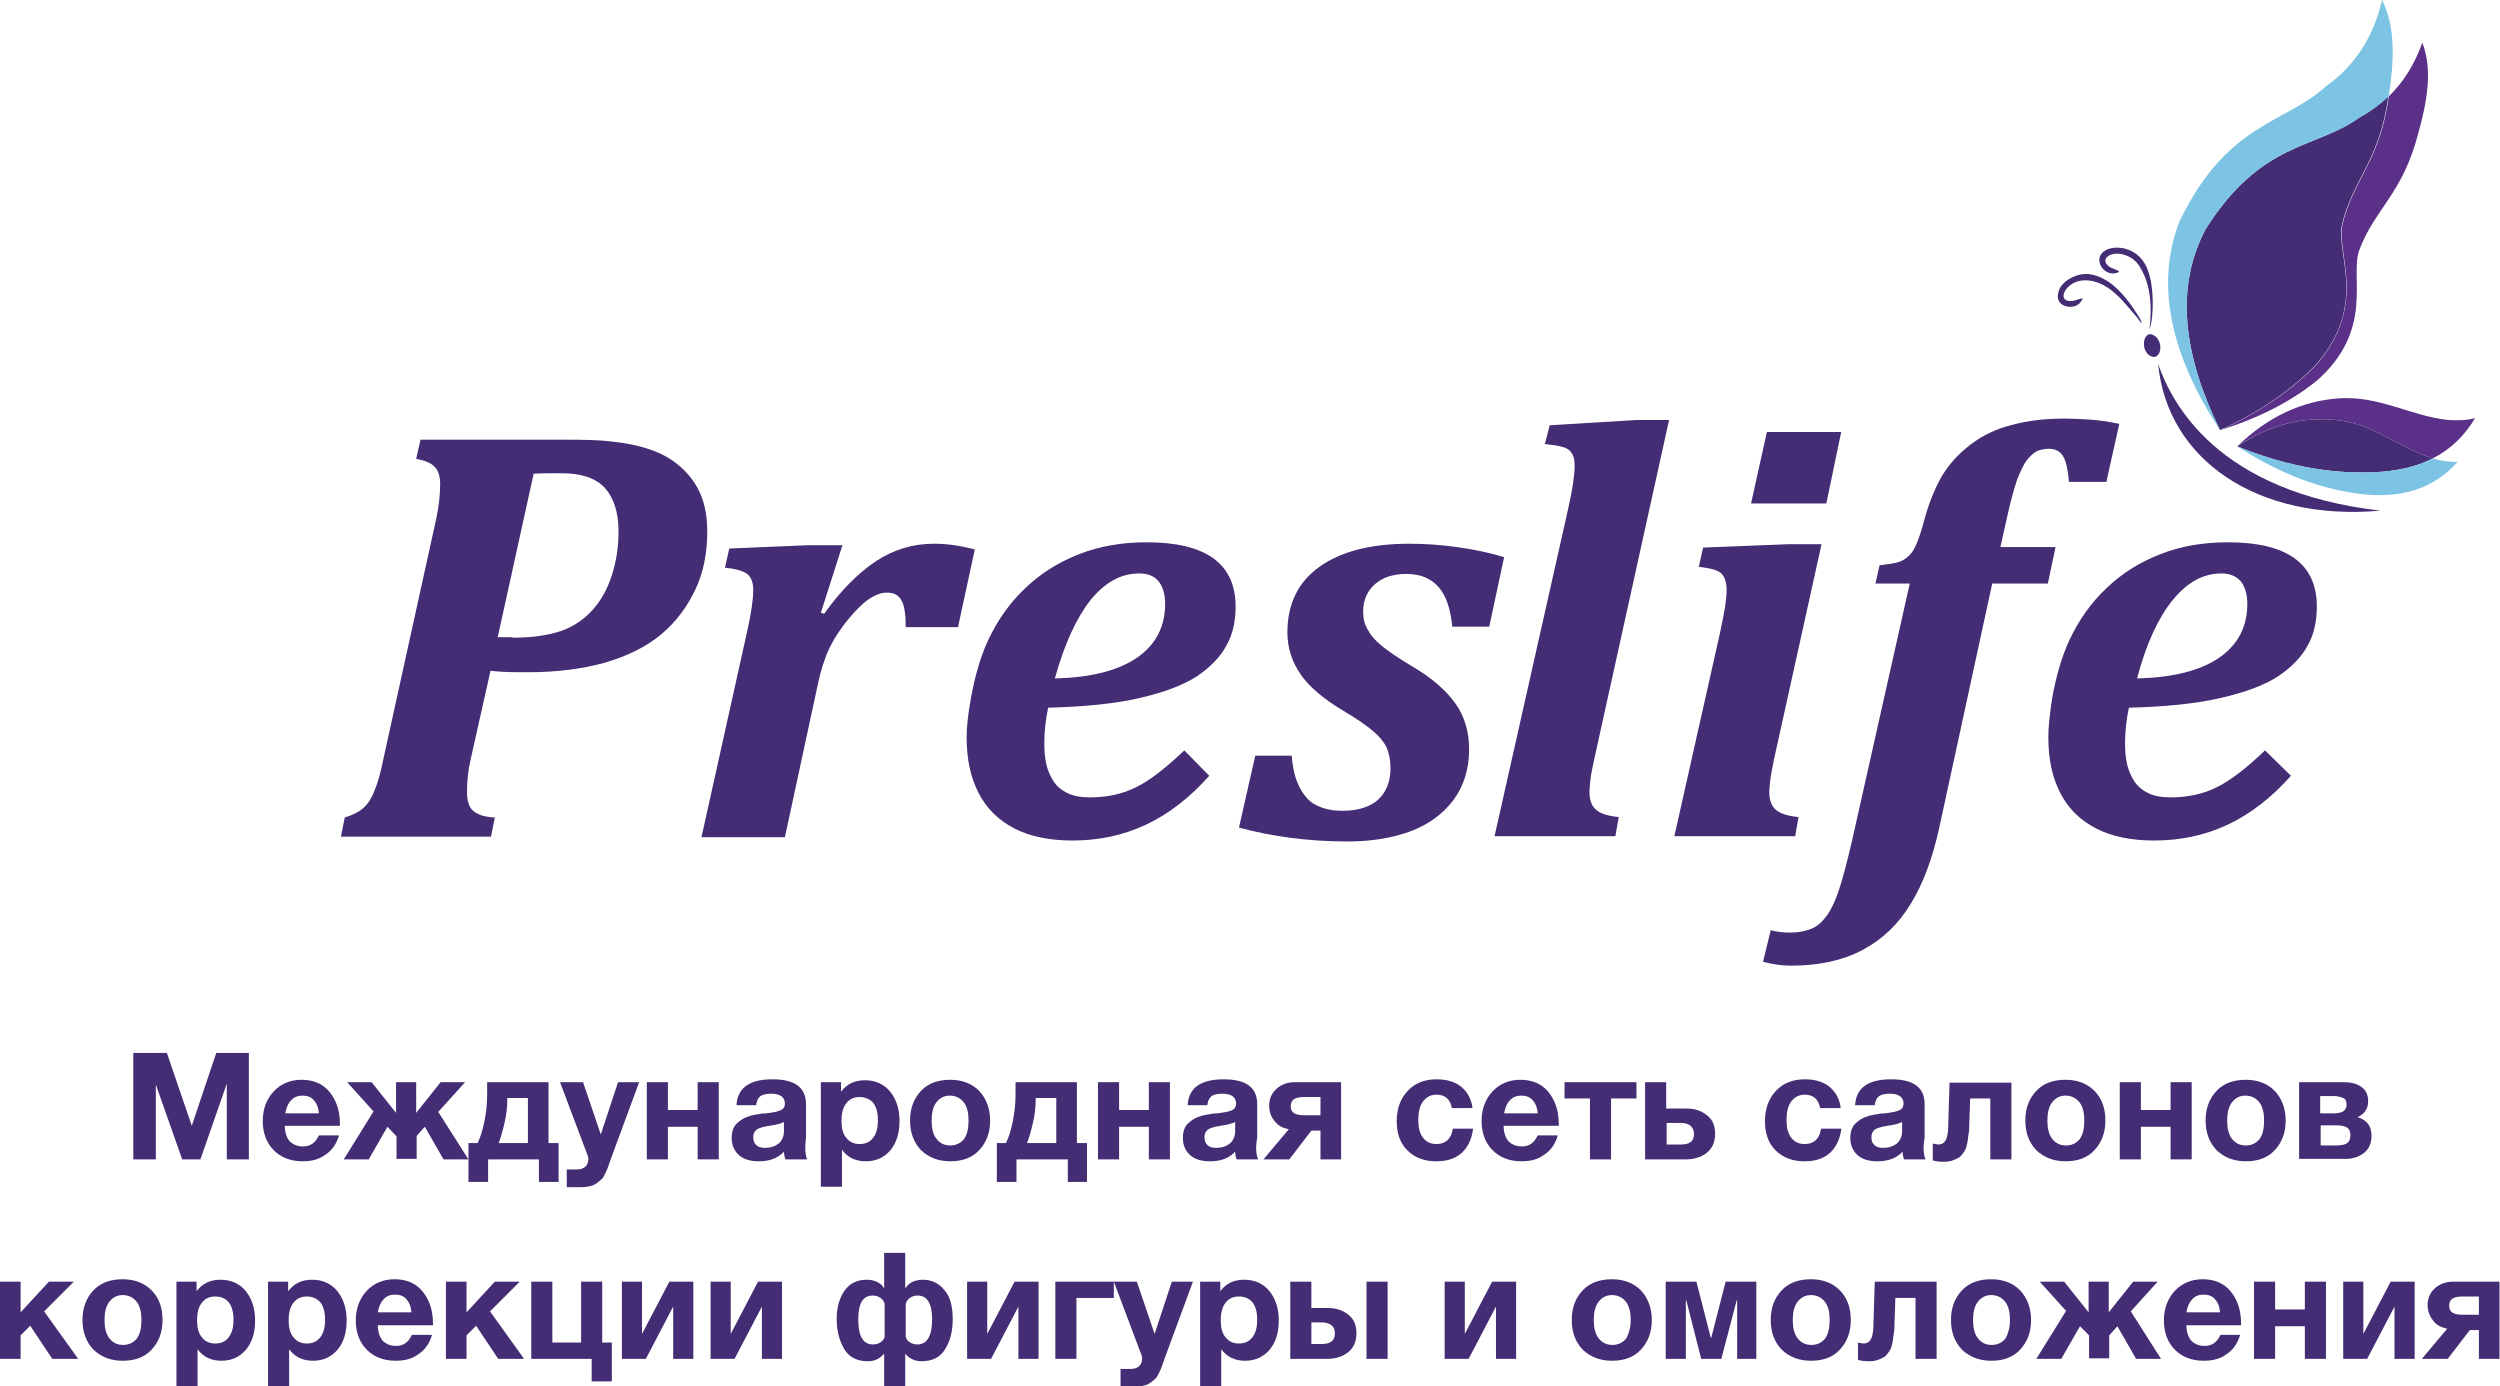 <?xml version="1.0" encoding="utf-8"?>
<!-- Generator: Adobe Illustrator 26.5.0, SVG Export Plug-In . SVG Version: 6.00 Build 0)  -->
<svg version="1.1" id="Слой_1" xmlns="http://www.w3.org/2000/svg" xmlns:xlink="http://www.w3.org/1999/xlink" x="0px" y="0px"
	 viewBox="0 0 521.4 289.1" style="enable-background:new 0 0 521.4 289.1;" xml:space="preserve">
<style type="text/css">
	.st0{fill-rule:evenodd;clip-rule:evenodd;fill:#442D74;}
	.st1{fill-rule:evenodd;clip-rule:evenodd;fill:#5B3088;}
	.st2{fill-rule:evenodd;clip-rule:evenodd;fill:#7CC3E4;}
	.st3{fill:#442D74;}
</style>
<g id="лого_1_">
	<g>
		<g>
			<path class="st0" d="M460,47.8c-6.4,12.1-4.7,26.2,3,41.9c7.3-3.3,14-7.6,19.7-13.3C494,63.8,487.2,53,488.4,47
				c2.2-9.5,7.9-13.4,9.7-26.9c-1.8,1.7-3.8,3.2-6.2,4.5C482.9,31.1,471.6,29.4,460,47.8z"/>
			<path class="st1" d="M498.2,20.1c-1.8,13.5-7.5,17.4-9.7,26.9c-1.2,6,5.5,16.8-5.7,29.4c-5.7,5.7-12.4,10-19.7,13.3
				c7.3-2.3,14.1-5.5,20.1-10.3c12-10.6,6.9-21.5,8.8-27.1c3.2-8.7,9-11.7,12.3-24.3c1.9-6.8,3.1-13.4,0.9-19.1
				C503.6,13.4,501.3,17.1,498.2,20.1z"/>
			<path class="st2" d="M492,24.6c2.3-1.3,4.4-2.8,6.2-4.5c0,0,0,0,0,0c1.1-7.3,1.5-14.3-1.4-20.1c-1.7,7.4-5.4,13.5-11.7,18
				c-8.7,7.9-20.7,7.6-30.6,28.3c-5.1,13.4-1.6,28,8.5,43.4c-7.7-15.7-9.4-29.8-3-41.9C471.6,29.4,482.9,31.1,492,24.6z"/>
			<path class="st1" d="M510.7,87.6c-8-0.8-14.5-5.2-23.2-4.5c-7.3,0.6-14.3,3.6-20.9,10c7-4.7,13.9-6.2,20.7-5.5
				c8,0.8,13,5.9,20.1,8c3.7-1.9,6.6-4.7,8.8-8.4C514.4,87.7,512.6,87.7,510.7,87.6z"/>
			<path class="st0" d="M507.4,95.6c-7.1-2.1-12.1-7.2-20.1-8c-6.8-0.7-13.6,0.8-20.7,5.5c8.9,3.6,18.3,5.8,28.4,5.4
				C499.8,98.3,503.9,97.4,507.4,95.6z"/>
			<path class="st2" d="M507.4,95.6c-3.5,1.8-7.6,2.7-12.4,2.9c-10,0.4-19.4-1.8-28.4-5.4c7.5,4.8,15.6,8.5,24.8,9.8
				c8.9,1.3,16.1-0.8,21.2-6.6c-1.7,0.1-3.4-0.2-5-0.6C507.6,95.6,507.5,95.6,507.4,95.6z"/>
			<path class="st0" d="M446.7,67.4c-0.5-0.3-0.5-0.6-1-1.2c-2.8-3.2-5.5-7.1-10-7.7c-4.2-0.5-6.4,3.3-4.8,4.1
				c1.2,0.6,2.5-0.3,3.5-0.4c-0.4,0.8-0.7,1.2-1.3,1.5c-1.6,0.8-4.8,0-3.7-3.1c0.7-2.1,3.9-3.8,6.5-3.4c3.9,0.6,6.8,3.9,8.9,6.9
				C445.5,65.3,446.3,66.1,446.7,67.4z"/>
			<path class="st0" d="M448.3,68.7c0.5-4.3,0.4-9.2-2-13c-0.7-1.2-1.7-2.1-3.4-2.6c-2.4-0.7-4.5,0.6-3.6,1.9c0.7,1.1,2.1,1,2.7,1.7
				c-2.9,1.5-5.6-2.4-3.3-4.2c1.1-0.9,2.8-1,4.3-0.7c2.5,0.6,4.2,2.3,5,4.7C449.2,59.6,449.3,65.9,448.3,68.7z"/>
			<path class="st0" d="M449.3,70c2.2,1.4,1.3,5.5-0.9,4.2C446.2,72.9,447.1,68.5,449.3,70z"/>
			<path class="st0" d="M450.1,75.9c1.9,19.9,20.6,32.9,46.4,30.6C462.3,102.6,452.9,84,450.1,75.9z"/>
			<path class="st0" d="M106.9,133c4.1,0,7.4-0.5,10.1-1.4c2.6-0.9,4.8-2.4,6.6-4.4c1.8-2,3.1-4.4,4-7.2c0.9-2.8,1.4-5.8,1.4-9.1
				c0-4.1-1-7.1-2.9-9.2c-1.9-2-4.9-3-8.9-3c-2.3,0-4.2,0-5.9,0.1l-7.5,34.1H106.9z M199.8,130.8h-10.9c0-2.7-0.3-4.6-0.9-5.6
				c-0.6-1.1-1.6-1.6-3-1.6c-0.7,0-1.3,0.1-2,0.4c-0.7,0.3-1.5,0.7-2.4,1.4c-0.9,0.7-2,1.8-3.3,3.3c-1.3,1.5-2.3,3-3.2,4.4
				c-0.8,1.4-1.6,2.9-2.1,4.5c-0.6,1.6-1.1,3.5-1.6,5.9l-6.7,31.1h-17.4l9.5-42.8c0.9-4,1.3-6.9,1.3-8.7c0-1.7-0.5-2.9-1.4-3.5
				c-1-0.6-2.4-1-4.5-1.2l0.9-4l16.7-0.7h6.9l-4.5,14.1l0.7,0.2c3.4-4.8,7-8.4,10.7-10.9c3.8-2.5,7.8-3.7,12.2-3.7
				c2.7,0,5.5,0.4,8.5,1.2L199.8,130.8z M220,141.5c7.5-0.2,13.1-1.6,17.1-4.3c3.9-2.7,5.9-6.4,5.9-11.3c0-2-0.5-3.6-1.4-4.7
				s-2.3-1.6-4-1.6c-3.8,0-7.1,1.8-10.2,5.6C224.5,128.9,222,134.3,220,141.5z M252.2,161.8c-4.1,4.6-8.5,8-13.2,10.2
				c-4.7,2.2-9.8,3.3-15.3,3.3c-4.7,0-8.8-0.8-12.1-2.5c-3.3-1.7-5.8-4.1-7.5-7.4c-1.7-3.3-2.5-7.1-2.5-11.7c0-2.1,0.3-4.8,0.9-8.1
				c0.8-4.4,1.9-8.4,3.5-11.9c2-4.3,4.6-8,7.8-11c3.2-3.1,6.9-5.4,11.2-7.1c4.3-1.7,9-2.5,14.2-2.5c6.1,0,10.7,1.1,13.8,3.3
				c3.1,2.2,4.7,5.6,4.7,10.1c0,3.1-0.6,5.8-1.9,8.1c-1.2,2.3-3.3,4.5-6.1,6.4c-2.9,1.9-6.9,3.4-12.1,4.6c-5.2,1.2-11.6,1.8-19,2
				c-0.5,2.4-0.8,4.8-0.8,7.4c0,1.5,0.1,2.9,0.4,4.3c0.3,1.3,0.8,2.5,1.5,3.6c0.7,1.1,1.7,1.9,2.9,2.5c1.2,0.6,2.8,0.9,4.7,0.9
				c3.6,0,6.8-0.7,9.6-2.1c2.9-1.4,6.2-4,10.1-7.7L252.2,161.8z M269.4,157.5c0.2,2.9,0.8,5.2,1.8,7c1,1.8,2.2,3,3.7,3.6
				c1.5,0.7,3.1,1,5.1,1c3.2,0,5.7-0.8,7.4-2.3c1.7-1.6,2.6-3.7,2.6-6.6c0-1.7-0.3-3.1-0.8-4.3c-0.6-1.2-1.5-2.3-2.8-3.4
				c-1.3-1.1-3.4-2.6-6.3-4.3c-4-2.4-7-4.9-8.8-7.5c-1.8-2.6-2.8-5.5-2.8-8.8c0-5.9,2.2-10.5,6.7-13.7c4.5-3.2,10.7-4.8,18.7-4.8
				c3.1,0,6.5,0.2,10,0.7c3.6,0.5,6.9,1.2,9.8,2.1l-3.1,14.5h-7.7c-0.4-3.8-1.3-6.5-2.9-8.3c-1.6-1.8-3.8-2.7-6.7-2.7
				c-2.7,0-4.9,0.7-6.5,2.1c-1.6,1.4-2.5,3.3-2.5,5.7c0,1.5,0.3,2.8,1,3.9c0.6,1.1,1.6,2.3,3,3.4c1.4,1.1,3.4,2.5,6.1,4.1
				c4.3,2.5,7.3,5.2,9.2,7.9c1.9,2.7,2.8,5.9,2.8,9.5c0,4.1-1.1,7.6-3.3,10.6c-2.2,2.9-5.2,5.1-9,6.5c-3.8,1.4-8.2,2.1-13.1,2.1
				c-4.3,0-8.3-0.3-12.1-0.8c-3.7-0.5-7.2-1.2-10.5-2.1l3.4-15H269.4z M341.2,87.6h6.9l-15.6,70.7c-0.4,1.9-0.7,3.3-0.8,4.3
				c-0.1,1-0.2,1.9-0.2,2.6c0,1.7,0.5,3,1.4,3.7c0.9,0.8,2.5,1.3,4.7,1.5l-0.7,4h-25.2l15.4-68.5c0.9-4,1.3-6.9,1.3-8.7
				c0-0.9-0.1-1.6-0.3-2.1c-0.2-0.5-0.5-0.9-0.8-1.2c-0.4-0.3-0.9-0.6-1.5-0.7c-0.6-0.2-1.8-0.4-3.6-0.6l1-3.9L341.2,87.6z
				 M370,158.3c-0.4,2-0.7,3.5-0.8,4.5c-0.1,1-0.2,1.8-0.2,2.4c0,1.7,0.5,3,1.4,3.7c0.9,0.8,2.5,1.3,4.7,1.5l-0.7,4h-25.2l9.5-42.3
				c0.5-2.4,0.9-4.3,1.1-5.7c0.2-1.3,0.3-2.5,0.3-3.4c0-1.6-0.4-2.7-1.1-3.4c-0.7-0.7-2.3-1.1-4.7-1.4l0.9-4l17.8-0.7h6.9L370,158.3
				z M384,90.1l-3.1,14.9h-15.7l3.3-14.9H384z M391.1,121.9l0.9-4c1.7-0.2,2.9-0.4,3.7-0.6c0.8-0.2,1.5-0.6,2.1-1.1
				c0.6-0.5,1.2-1.2,1.7-2.3c0.5-1.1,1.1-2.7,1.7-5c1-3.8,2.3-7,3.8-9.6c1.5-2.5,3.5-4.7,6-6.6c2.5-1.9,5.4-3.3,8.7-4.1
				c3.3-0.9,6.9-1.3,10.9-1.3c1.6,0,3.3,0.1,5.1,0.2c1.8,0.1,3.9,0.4,6.3,0.9l-2.7,12.1h-7.8c-0.2-2.5-0.6-4.3-1.2-5.3
				c-0.6-1.1-1.7-1.6-3-1.6c-0.9,0-1.8,0.2-2.5,0.5c-0.7,0.4-1.4,1-2.1,1.9s-1.3,2.3-2,4c-0.6,1.8-1.3,4.2-2,7.4l-1.5,6.7h11.5
				l-1.6,7.6h-11.6l-11,50.7c-1.4,6.5-3.4,11.9-6,16.1c-2.6,4.3-5.9,7.4-10,9.6c-4.1,2.2-9.1,3.3-15,3.3c-1.9,0-3.8-0.3-5.8-0.8
				l1.6-6.6c1.1,0.3,2.5,0.5,4,0.5c1.8,0,3.3-0.3,4.5-0.8c1.2-0.5,2.2-1.4,3.1-2.6c0.9-1.2,1.8-3,2.6-5.4c0.8-2.4,1.7-5.8,2.7-10.1
				l12.1-53.9H391.1z M445.7,141.5c7.5-0.2,13.1-1.6,17.1-4.3c3.9-2.7,5.9-6.4,5.9-11.3c0-2-0.5-3.6-1.4-4.7c-1-1.1-2.3-1.6-4-1.6
				c-3.8,0-7.1,1.8-10.2,5.6C450.1,128.9,447.6,134.3,445.7,141.5z M477.8,161.8c-4.1,4.6-8.5,8-13.2,10.2
				c-4.7,2.2-9.8,3.3-15.3,3.3c-4.7,0-8.8-0.8-12.1-2.5c-3.3-1.7-5.8-4.1-7.5-7.4c-1.7-3.3-2.5-7.1-2.5-11.7c0-2.1,0.3-4.8,0.8-8.1
				c0.8-4.4,1.9-8.4,3.5-11.9c2-4.3,4.6-8,7.8-11c3.2-3.1,6.9-5.4,11.2-7.1c4.3-1.7,9-2.5,14.2-2.5c6.1,0,10.7,1.1,13.8,3.3
				c3.1,2.2,4.7,5.6,4.7,10.1c0,3.1-0.6,5.8-1.9,8.1c-1.2,2.3-3.3,4.5-6.1,6.4c-2.9,1.9-6.9,3.4-12.2,4.6c-5.2,1.2-11.6,1.8-19,2
				c-0.5,2.4-0.8,4.8-0.8,7.4c0,1.5,0.1,2.9,0.4,4.3c0.3,1.3,0.8,2.5,1.5,3.6c0.7,1.1,1.7,1.9,2.9,2.5c1.2,0.6,2.8,0.9,4.7,0.9
				c3.6,0,6.8-0.7,9.6-2.1c2.9-1.4,6.2-4,10.1-7.7L477.8,161.8z M118,91.7c4.2,0,7.5,0.1,9.7,0.4c3,0.3,5.8,0.9,8.3,1.8
				c2.5,0.9,4.6,2.2,6.3,3.8c1.7,1.6,3,3.4,3.9,5.6c0.9,2.2,1.3,4.7,1.3,7.6c0,4.5-0.8,8.6-2.5,12.1c-1.7,3.6-4,6.7-7.1,9.3
				c-3.1,2.6-7,4.5-11.7,5.9c-4.7,1.3-10.1,2-15.9,2h-1.8c-2.5,0-4.5-0.1-6.2-0.3l-4.1,18.3c-0.3,1.3-0.5,2.4-0.6,3.4
				c-0.1,0.9-0.2,2.2-0.2,3.7c0,1.9,0.5,3.2,1.4,3.9c1,0.8,2.4,1.2,4.4,1.3l-0.8,4H71.1l0.8-4c1.7-0.5,3-1.2,3.9-2
				c0.9-0.8,1.7-2,2.3-3.6c0.7-1.6,1.3-3.8,1.9-6.8l11-50c0.5-2.4,0.8-4.8,0.8-7.1c0-1.7-0.4-2.9-1.2-3.7c-0.8-0.8-2.1-1.3-3.8-1.6
				l0.9-4H118z"/>
		</g>
	</g>
	<g>
		<path class="st3" d="M27.8,241.8v-22.2h7l5.2,15.2l5.1-15.2h6.8v22.2h-4.6V226l-5.5,15.8h-3.8l-5.5-15.6v15.6H27.8z"/>
		<path class="st3" d="M70.7,236.8c-0.5,1.7-1.4,3.1-2.8,4c-1.3,1-2.9,1.4-4.8,1.4c-2.5,0-4.5-0.8-6-2.3s-2.3-3.6-2.3-6.1
			c0-2.5,0.8-4.6,2.3-6.2c1.5-1.6,3.5-2.4,5.8-2.4c2.4,0,4.4,0.8,5.8,2.5c1.4,1.7,2.2,3.9,2.2,6.7v0.4H59.4c0,1.4,0.4,2.5,1,3.2
			c0.7,0.7,1.6,1.1,2.8,1.1c1.6,0,2.6-0.8,3.3-2.3H70.7z M66.5,232.1c-0.1-1.1-0.4-1.9-1-2.6c-0.6-0.7-1.4-1-2.4-1
			c-1,0-1.8,0.3-2.4,1c-0.6,0.6-1,1.5-1.2,2.7H66.5z"/>
		<path class="st3" d="M80.8,235l-3.9,6.8h-5.2l6.2-10l-5.5-6.1h5.1l5.1,6.4v-6.4h4.2v6.4l5.1-6.4h5.1l-5.6,6.2l6.3,9.9h-5.2
			l-3.9-6.8l-1.7,1.9v4.8h-4.2V237L80.8,235z"/>
		<path class="st3" d="M116.5,246.5h-4.1v-4.7h-10.6v4.7h-4.1v-8.1h1.9c0.5-1,1-2.4,1.4-4.4c0.4-1.9,0.6-3.8,0.6-5.5v-2.8h12.8v12.7
			h2.1V246.5z M110.1,238.4V229h-4.3v0.4c0,1.6-0.2,3.2-0.6,4.9c-0.4,1.7-0.8,3.1-1.2,4.1H110.1z"/>
		<path class="st3" d="M133.3,225.7l-5.9,16c-0.3,0.8-0.5,1.4-0.6,1.7c-0.1,0.3-0.3,0.8-0.6,1.4s-0.5,1-0.8,1.2
			c-0.2,0.2-0.6,0.5-1,0.8c-0.4,0.3-0.9,0.5-1.4,0.6c-0.5,0.1-1.1,0.2-1.8,0.2c-0.5,0-1.5,0-3,0v-3.7h2.2c0.7,0,1.3-0.2,1.7-0.6
			c0.4-0.4,0.6-0.9,0.6-1.6c0-0.2,0-0.4-0.1-0.6l-5.8-15.4h4.8l3.7,10.9l3.6-10.9H133.3z"/>
		<path class="st3" d="M149.9,241.8h-4.4V235h-6.2v6.8h-4.4v-16.1h4.4v5.8h6.2v-5.8h4.4V241.8z"/>
		<path class="st3" d="M168.3,241.8h-4.5c-0.1-0.4-0.3-0.9-0.3-1.6c-1.3,1.4-3.1,2-5.2,2c-1.8,0-3.2-0.4-4.2-1.3
			c-1-0.9-1.5-2.1-1.5-3.6c0-0.7,0.1-1.3,0.3-1.8c0.2-0.5,0.5-1,0.9-1.3c0.4-0.4,0.8-0.6,1.2-0.9c0.4-0.2,0.9-0.4,1.5-0.6
			c0.6-0.1,1.2-0.3,1.6-0.3c0.4-0.1,0.9-0.2,1.7-0.2c1.6-0.2,2.6-0.4,3.1-0.7c0.5-0.2,0.8-0.7,0.8-1.3c0-1.4-1-2.1-2.9-2.1
			c-1,0-1.8,0.2-2.2,0.5c-0.5,0.4-0.8,1-0.9,1.9h-4.1c0.2-3.6,2.7-5.4,7.5-5.4c4.7,0,7,1.7,7,5.2v7
			C167.8,239.5,168,240.9,168.3,241.8z M163.5,234c-0.5,0.3-1.6,0.6-3.1,0.8c-1.3,0.2-2.2,0.5-2.6,0.8c-0.5,0.4-0.7,0.9-0.7,1.6
			c0,0.7,0.2,1.2,0.6,1.6c0.4,0.4,1,0.6,1.8,0.6c1.2,0,2.1-0.3,2.9-0.9c0.7-0.6,1.1-1.5,1.1-2.6V234z"/>
		<path class="st3" d="M175.4,225.7v2c1.2-1.6,2.8-2.4,5-2.4c2.2,0,3.9,0.8,5.2,2.3c1.3,1.6,2,3.6,2,6.2c0,2.5-0.6,4.5-1.9,6.1
			c-1.3,1.5-3,2.3-5.1,2.3c-2.2,0-3.8-0.8-5-2.4v7.7h-4.4v-21.8H175.4z M179.3,228.8c-1.2,0-2.1,0.4-2.8,1.3c-0.7,0.9-1,2.1-1,3.6
			c0,1.6,0.3,2.8,1,3.6c0.7,0.9,1.6,1.3,2.8,1.3c1.2,0,2.1-0.4,2.8-1.3c0.7-0.9,1-2.1,1-3.6c0-1.6-0.3-2.8-1-3.7
			C181.5,229.3,180.5,228.8,179.3,228.8z"/>
		<path class="st3" d="M206.5,233.7c0,2.6-0.8,4.6-2.3,6.2c-1.5,1.6-3.5,2.3-6,2.3c-2.5,0-4.5-0.8-6.1-2.3c-1.5-1.6-2.3-3.6-2.3-6.2
			c0-2.6,0.8-4.6,2.3-6.2c1.5-1.6,3.6-2.3,6.1-2.3c2.5,0,4.5,0.8,6,2.3C205.7,229.1,206.5,231.2,206.5,233.7z M202,233.7
			c0-1.6-0.3-2.9-1-3.8c-0.7-0.9-1.7-1.4-2.9-1.4c-1.2,0-2.1,0.5-2.8,1.4c-0.7,0.9-1,2.2-1,3.8c0,1.6,0.3,2.9,1,3.8
			c0.7,0.9,1.6,1.4,2.9,1.4c1.2,0,2.2-0.5,2.9-1.4C201.7,236.6,202,235.4,202,233.7z"/>
		<path class="st3" d="M226.8,246.5h-4.1v-4.7H212v4.7h-4.1v-8.1h1.9c0.5-1,1-2.4,1.4-4.4s0.6-3.8,0.6-5.5v-2.8h12.8v12.7h2.1V246.5
			z M220.3,238.4V229H216v0.4c0,1.6-0.2,3.2-0.6,4.9c-0.4,1.7-0.8,3.1-1.2,4.1H220.3z"/>
		<path class="st3" d="M244,241.8h-4.4V235h-6.2v6.8H229v-16.1h4.4v5.8h6.2v-5.8h4.4V241.8z"/>
		<path class="st3" d="M262.4,241.8h-4.5c-0.1-0.4-0.3-0.9-0.3-1.6c-1.3,1.4-3.1,2-5.2,2c-1.8,0-3.2-0.4-4.2-1.3
			c-1-0.9-1.5-2.1-1.5-3.6c0-0.7,0.1-1.3,0.3-1.8c0.2-0.5,0.5-1,0.9-1.3c0.4-0.4,0.8-0.6,1.2-0.9c0.4-0.2,0.9-0.4,1.5-0.6
			c0.6-0.1,1.2-0.3,1.6-0.3c0.4-0.1,0.9-0.2,1.7-0.2c1.6-0.2,2.6-0.4,3.1-0.7c0.5-0.2,0.8-0.7,0.8-1.3c0-1.4-1-2.1-2.9-2.1
			c-1,0-1.8,0.2-2.2,0.5c-0.5,0.4-0.8,1-0.9,1.9h-4.1c0.2-3.6,2.7-5.4,7.5-5.4c4.7,0,7,1.7,7,5.2v7
			C261.8,239.5,262,240.9,262.4,241.8z M257.6,234c-0.5,0.3-1.6,0.6-3.1,0.8c-1.3,0.2-2.2,0.5-2.6,0.8c-0.5,0.4-0.7,0.9-0.7,1.6
			c0,0.7,0.2,1.2,0.6,1.6c0.4,0.4,1,0.6,1.8,0.6c1.2,0,2.1-0.3,2.9-0.9c0.7-0.6,1.1-1.5,1.1-2.6V234z"/>
		<path class="st3" d="M279.8,241.8h-4.4v-6h-1.9l-4.6,6h-5.4l5.3-6.3c-1.2-0.2-2.2-0.7-2.9-1.6c-0.8-0.9-1.2-2-1.2-3.3
			c0-1.4,0.5-2.6,1.5-3.5s2.3-1.4,3.8-1.4h9.7V241.8z M275.4,232.6v-3.8h-3.5c-1,0-1.7,0.2-2.1,0.5c-0.4,0.3-0.6,0.8-0.6,1.4
			c0,0.7,0.2,1.1,0.6,1.4s1.1,0.5,2.1,0.5H275.4z"/>
		<path class="st3" d="M307.2,235.6c-0.3,2.1-1.1,3.7-2.4,4.9c-1.4,1.2-3.1,1.7-5.3,1.7c-2.5,0-4.5-0.8-6-2.3
			c-1.5-1.5-2.2-3.5-2.2-6.1c0-2.6,0.8-4.7,2.3-6.3c1.5-1.6,3.5-2.4,6-2.4c2.1,0,3.9,0.5,5.2,1.6c1.3,1.1,2.1,2.6,2.3,4.4h-4.3
			c-0.3-1.8-1.4-2.8-3.2-2.8c-1.2,0-2.1,0.5-2.8,1.4c-0.7,0.9-1,2.2-1,3.9c0,1.6,0.3,2.8,1,3.7c0.7,0.9,1.6,1.3,2.8,1.3
			c1.9,0,3.1-1.1,3.4-3.2H307.2z"/>
		<path class="st3" d="M324.9,236.8c-0.5,1.7-1.4,3.1-2.8,4c-1.3,1-2.9,1.4-4.8,1.4c-2.5,0-4.5-0.8-6-2.3c-1.5-1.5-2.3-3.6-2.3-6.1
			c0-2.5,0.8-4.6,2.3-6.2c1.5-1.6,3.5-2.4,5.8-2.4c2.4,0,4.4,0.8,5.8,2.5c1.4,1.7,2.2,3.9,2.2,6.7v0.4h-11.5c0,1.4,0.4,2.5,1,3.2
			c0.7,0.7,1.6,1.1,2.8,1.1c1.6,0,2.6-0.8,3.3-2.3H324.9z M320.7,232.1c-0.1-1.1-0.4-1.9-1-2.6c-0.6-0.7-1.4-1-2.4-1
			c-1,0-1.8,0.3-2.4,1c-0.6,0.6-1,1.5-1.2,2.7H320.7z"/>
		<path class="st3" d="M341.3,229.1H336v12.7h-4.4v-12.7h-5.3v-3.4h15V229.1z"/>
		<path class="st3" d="M357.7,236.5c0,1.7-0.6,3-1.7,3.9c-1.1,0.9-2.6,1.4-4.4,1.4h-8.5v-16.1h4.4v5.5h4.3c1.7,0,3.1,0.5,4.2,1.4
			C357.2,233.5,357.7,234.8,357.7,236.5z M347.6,234.2v4.5h3c1.8,0,2.7-0.7,2.7-2.2c0-0.8-0.3-1.3-0.7-1.7c-0.5-0.4-1.2-0.6-2-0.6
			H347.6z"/>
		<path class="st3" d="M384,235.6c-0.3,2.1-1.1,3.7-2.4,4.9c-1.4,1.2-3.1,1.7-5.3,1.7c-2.5,0-4.5-0.8-6-2.3
			c-1.5-1.5-2.2-3.5-2.2-6.1c0-2.6,0.8-4.7,2.3-6.3c1.5-1.6,3.5-2.4,6-2.4c2.1,0,3.9,0.5,5.2,1.6c1.3,1.1,2.1,2.6,2.3,4.4h-4.3
			c-0.3-1.8-1.4-2.8-3.2-2.8c-1.2,0-2.1,0.5-2.8,1.4c-0.7,0.9-1,2.2-1,3.9c0,1.6,0.3,2.8,1,3.7c0.7,0.9,1.6,1.3,2.8,1.3
			c1.9,0,3.1-1.1,3.4-3.2H384z"/>
		<path class="st3" d="M401.6,241.8h-4.5c-0.1-0.4-0.3-0.9-0.3-1.6c-1.3,1.4-3.1,2-5.2,2c-1.8,0-3.2-0.4-4.2-1.3
			c-1-0.9-1.5-2.1-1.5-3.6c0-0.7,0.1-1.3,0.3-1.8c0.2-0.5,0.5-1,0.9-1.3c0.4-0.4,0.8-0.6,1.2-0.9c0.4-0.2,0.9-0.4,1.5-0.6
			c0.6-0.1,1.2-0.3,1.6-0.3c0.4-0.1,0.9-0.2,1.7-0.2c1.6-0.2,2.6-0.4,3.1-0.7c0.5-0.2,0.8-0.7,0.8-1.3c0-1.4-1-2.1-2.9-2.1
			c-1,0-1.8,0.2-2.2,0.5c-0.5,0.4-0.8,1-0.9,1.9h-4.1c0.2-3.6,2.7-5.4,7.5-5.4c4.7,0,7,1.7,7,5.2v7
			C401,239.5,401.2,240.9,401.6,241.8z M396.7,234c-0.5,0.3-1.6,0.6-3.1,0.8c-1.3,0.2-2.2,0.5-2.6,0.8c-0.5,0.4-0.7,0.9-0.7,1.6
			c0,0.7,0.2,1.2,0.6,1.6s1,0.6,1.8,0.6c1.2,0,2.1-0.3,2.9-0.9c0.7-0.6,1.1-1.5,1.1-2.6V234z"/>
		<path class="st3" d="M419.5,241.8h-4.4v-12.7h-4.2l-0.2,5.7c0,0.6,0,1.1-0.1,1.5s-0.1,0.8-0.2,1.5c-0.1,0.6-0.2,1.1-0.3,1.4
			c-0.1,0.4-0.3,0.8-0.6,1.2c-0.3,0.4-0.6,0.8-0.9,1c-0.3,0.2-0.8,0.4-1.3,0.6c-0.5,0.2-1.1,0.3-1.8,0.3c-1.1,0-1.9-0.1-2.4-0.3
			v-3.5c0.5,0.1,0.9,0.2,1.2,0.2c1.3,0,1.9-1.1,2-3.3l0.3-9.6h12.9V241.8z"/>
		<path class="st3" d="M439.1,233.7c0,2.6-0.8,4.6-2.3,6.2c-1.5,1.6-3.5,2.3-6,2.3c-2.5,0-4.5-0.8-6.1-2.3c-1.5-1.6-2.3-3.6-2.3-6.2
			c0-2.6,0.8-4.6,2.3-6.2c1.5-1.6,3.6-2.3,6.1-2.3c2.5,0,4.5,0.8,6,2.3C438.4,229.1,439.1,231.2,439.1,233.7z M434.7,233.7
			c0-1.6-0.3-2.9-1-3.8c-0.7-0.9-1.7-1.4-2.9-1.4c-1.2,0-2.1,0.5-2.8,1.4c-0.7,0.9-1,2.2-1,3.8c0,1.6,0.3,2.9,1,3.8
			c0.7,0.9,1.6,1.4,2.9,1.4c1.2,0,2.2-0.5,2.9-1.4C434.4,236.6,434.7,235.4,434.7,233.7z"/>
		<path class="st3" d="M457.1,241.8h-4.4V235h-6.2v6.8h-4.4v-16.1h4.4v5.8h6.2v-5.8h4.4V241.8z"/>
		<path class="st3" d="M476.7,233.7c0,2.6-0.8,4.6-2.3,6.2c-1.5,1.6-3.5,2.3-6,2.3c-2.5,0-4.5-0.8-6.1-2.3c-1.5-1.6-2.3-3.6-2.3-6.2
			c0-2.6,0.8-4.6,2.3-6.2c1.5-1.6,3.6-2.3,6.1-2.3c2.5,0,4.5,0.8,6,2.3C475.9,229.1,476.7,231.2,476.7,233.7z M472.2,233.7
			c0-1.6-0.3-2.9-1-3.8c-0.7-0.9-1.7-1.4-2.9-1.4c-1.2,0-2.1,0.5-2.8,1.4c-0.7,0.9-1,2.2-1,3.8c0,1.6,0.3,2.9,1,3.8
			c0.7,0.9,1.6,1.4,2.9,1.4c1.2,0,2.2-0.5,2.9-1.4C471.9,236.6,472.2,235.4,472.2,233.7z"/>
		<path class="st3" d="M479.5,225.7h9.3c1.5,0,2.8,0.3,3.7,1c1,0.7,1.4,1.7,1.4,3c0,1.5-0.7,2.6-2.2,3.3c2,0.6,2.9,1.9,2.9,3.9
			c0,1.5-0.5,2.7-1.5,3.5c-1,0.8-2.3,1.3-3.9,1.3h-9.7V225.7z M483.9,232.2h2.9c1.7,0,2.6-0.6,2.6-1.8c0-0.7-0.2-1.2-0.7-1.4
			c-0.5-0.2-1.1-0.4-1.9-0.4h-2.9V232.2z M483.9,238.9h3.3c0.9,0,1.6-0.1,2.2-0.4c0.5-0.3,0.8-0.9,0.8-1.7c0-0.9-0.3-1.4-0.8-1.7
			c-0.6-0.3-1.3-0.4-2.3-0.4h-3.1V238.9z"/>
		<path class="st3" d="M16.3,283.4h-5.4l-4.6-6.9l-2,2v4.9H0v-16.1h4.3v6.4l5.9-6.4h5.2l-6.2,6.2L16.3,283.4z"/>
		<path class="st3" d="M33.9,275.3c0,2.6-0.8,4.6-2.3,6.2c-1.5,1.6-3.5,2.3-6,2.3c-2.5,0-4.5-0.8-6.1-2.3c-1.5-1.6-2.3-3.6-2.3-6.2
			c0-2.6,0.8-4.6,2.3-6.2c1.5-1.6,3.6-2.3,6.1-2.3c2.5,0,4.5,0.8,6,2.3C33.2,270.7,33.9,272.8,33.9,275.3z M29.5,275.3
			c0-1.6-0.3-2.9-1-3.8c-0.7-0.9-1.7-1.4-2.9-1.4c-1.2,0-2.1,0.5-2.8,1.4c-0.7,0.9-1,2.2-1,3.8c0,1.6,0.3,2.9,1,3.8
			c0.7,0.9,1.6,1.4,2.9,1.4c1.2,0,2.2-0.5,2.9-1.4C29.2,278.2,29.5,276.9,29.5,275.3z"/>
		<path class="st3" d="M41,267.3v2c1.2-1.6,2.8-2.4,5-2.4c2.2,0,3.9,0.8,5.2,2.3c1.3,1.6,2,3.6,2,6.2c0,2.5-0.6,4.5-1.9,6.1
			c-1.3,1.5-3,2.3-5.1,2.3c-2.2,0-3.8-0.8-5-2.4v7.7h-4.4v-21.8H41z M44.9,270.4c-1.2,0-2.1,0.4-2.8,1.3c-0.7,0.9-1,2.1-1,3.6
			c0,1.6,0.3,2.8,1,3.6c0.7,0.9,1.6,1.3,2.8,1.3c1.2,0,2.1-0.4,2.8-1.3c0.7-0.9,1-2.1,1-3.6c0-1.6-0.3-2.8-1-3.7
			C47,270.8,46.1,270.4,44.9,270.4z"/>
		<path class="st3" d="M60.1,267.3v2c1.2-1.6,2.8-2.4,5-2.4c2.2,0,3.9,0.8,5.2,2.3c1.3,1.6,2,3.6,2,6.2c0,2.5-0.6,4.5-1.9,6.1
			c-1.3,1.5-3,2.3-5.1,2.3c-2.2,0-3.8-0.8-5-2.4v7.7h-4.4v-21.8H60.1z M64,270.4c-1.2,0-2.1,0.4-2.8,1.3c-0.7,0.9-1,2.1-1,3.6
			c0,1.6,0.3,2.8,1,3.6c0.7,0.9,1.6,1.3,2.8,1.3c1.2,0,2.1-0.4,2.8-1.3c0.7-0.9,1-2.1,1-3.6c0-1.6-0.3-2.8-1-3.7
			C66.1,270.8,65.1,270.4,64,270.4z"/>
		<path class="st3" d="M90.1,278.4c-0.5,1.7-1.4,3.1-2.8,4c-1.3,1-2.9,1.4-4.8,1.4c-2.5,0-4.5-0.8-6-2.3c-1.5-1.5-2.3-3.6-2.3-6.1
			c0-2.5,0.8-4.6,2.3-6.2c1.5-1.6,3.5-2.4,5.8-2.4c2.4,0,4.4,0.8,5.8,2.5c1.4,1.7,2.2,3.9,2.2,6.7v0.4H78.8c0,1.4,0.4,2.5,1,3.2
			c0.7,0.7,1.6,1.1,2.8,1.1c1.6,0,2.6-0.8,3.3-2.3H90.1z M85.8,273.6c-0.1-1.1-0.4-1.9-1-2.6c-0.6-0.7-1.4-1-2.4-1
			c-1,0-1.8,0.3-2.4,1c-0.6,0.6-1,1.5-1.2,2.7H85.8z"/>
		<path class="st3" d="M109.3,283.4h-5.4l-4.6-6.9l-2,2v4.9h-4.3v-16.1h4.3v6.4l5.9-6.4h5.2l-6.2,6.2L109.3,283.4z"/>
		<path class="st3" d="M127.5,288.1h-4.1v-4.7h-12.6v-16.1h4.4V280h6v-12.7h4.4V280h2V288.1z"/>
		<path class="st3" d="M144.6,283.4h-4.2v-10.9l-5.7,10.9h-5v-16.1h4.2v10.9l5.7-10.9h5V283.4z"/>
		<path class="st3" d="M163.1,283.4h-4.2v-10.9l-5.7,10.9h-5v-16.1h4.2v10.9l5.7-10.9h5V283.4z"/>
		<path class="st3" d="M198.7,275.1c0,2.5-0.5,4.6-1.6,6.3c-1,1.7-2.7,2.5-4.9,2.5c-0.6,0-1.3-0.1-1.9-0.4c-0.6-0.3-1.1-0.6-1.4-1.1
			h-0.1v6.8h-4.4v-6.8h-0.1c-0.3,0.4-0.8,0.8-1.4,1.1c-0.6,0.3-1.3,0.4-1.9,0.4c-2.2,0-3.9-0.8-4.9-2.5c-1-1.7-1.6-3.7-1.6-6.3
			c0-2.5,0.6-4.5,1.7-6c1.1-1.5,2.6-2.2,4.6-2.2c0.9,0,1.6,0.2,2.2,0.5c0.6,0.3,1.1,0.7,1.3,1.2h0.1v-7.3h4.4v7.3h0.1
			c0.3-0.5,0.7-0.9,1.3-1.2c0.6-0.3,1.4-0.5,2.2-0.5c1.9,0,3.4,0.7,4.6,2.2C198.2,270.5,198.7,272.5,198.7,275.1z M184.5,278.8v-6.9
			c-0.2-0.6-0.5-1-1-1.3c-0.5-0.3-1-0.4-1.5-0.4c-2,0-3,1.6-3,5c0,3.5,1,5.2,3.1,5.2c0.6,0,1.2-0.2,1.6-0.5
			C184.1,279.6,184.4,279.3,184.5,278.8z M194.4,275.2c0-3.3-1-5-3-5c-0.5,0-1,0.1-1.5,0.4c-0.5,0.3-0.8,0.7-1,1.3v6.9
			c0.1,0.4,0.3,0.8,0.8,1.1c0.4,0.3,1,0.5,1.6,0.5C193.3,280.4,194.4,278.7,194.4,275.2z"/>
		<path class="st3" d="M216.6,283.4h-4.2v-10.9l-5.7,10.9h-5v-16.1h4.2v10.9l5.7-10.9h5V283.4z"/>
		<path class="st3" d="M232.3,270.7h-7.8v12.7h-4.4v-16.1h12.2V270.7z"/>
		<path class="st3" d="M248.8,267.3l-5.9,16c-0.3,0.8-0.5,1.4-0.6,1.7s-0.3,0.8-0.6,1.4s-0.5,1-0.8,1.2c-0.2,0.2-0.6,0.5-1,0.8
			c-0.4,0.3-0.9,0.5-1.4,0.6c-0.5,0.1-1.1,0.2-1.8,0.2c-0.5,0-1.5,0-3,0v-3.7h2.2c0.7,0,1.3-0.2,1.7-0.6c0.4-0.4,0.6-0.9,0.6-1.6
			c0-0.2,0-0.4-0.1-0.6l-5.8-15.4h4.8l3.7,10.9l3.6-10.9H248.8z"/>
		<path class="st3" d="M254.5,267.3v2c1.2-1.6,2.8-2.4,5-2.4c2.2,0,3.9,0.8,5.2,2.3c1.3,1.6,2,3.6,2,6.2c0,2.5-0.6,4.5-1.9,6.1
			c-1.3,1.5-3,2.3-5.1,2.3c-2.2,0-3.8-0.8-5-2.4v7.7h-4.4v-21.8H254.5z M258.4,270.4c-1.2,0-2.1,0.4-2.8,1.3c-0.7,0.9-1,2.1-1,3.6
			c0,1.6,0.3,2.8,1,3.6c0.7,0.9,1.6,1.3,2.8,1.3c1.2,0,2.1-0.4,2.8-1.3c0.7-0.9,1-2.1,1-3.6c0-1.6-0.3-2.8-1-3.7
			C260.5,270.8,259.6,270.4,258.4,270.4z"/>
		<path class="st3" d="M282.9,278.1c0,1.7-0.6,3-1.7,3.9c-1.1,0.9-2.6,1.4-4.4,1.4h-7.7v-16.1h4.4v5.5h3.5c1.7,0,3.1,0.5,4.2,1.4
			C282.4,275.1,282.9,276.4,282.9,278.1z M273.5,275.8v4.5h2.2c1.8,0,2.7-0.7,2.7-2.2c0-0.8-0.2-1.3-0.7-1.7c-0.5-0.4-1.2-0.6-2-0.6
			H273.5z M285,267.3h4.4v16.1H285V267.3z"/>
		<path class="st3" d="M316.2,283.4H312v-10.9l-5.7,10.9h-5v-16.1h4.2v10.9l5.7-10.9h5V283.4z"/>
		<path class="st3" d="M344.5,275.3c0,2.6-0.8,4.6-2.3,6.2c-1.5,1.6-3.5,2.3-6,2.3c-2.5,0-4.5-0.8-6.1-2.3c-1.5-1.6-2.3-3.6-2.3-6.2
			c0-2.6,0.8-4.6,2.3-6.2c1.5-1.6,3.6-2.3,6.1-2.3c2.5,0,4.5,0.8,6,2.3C343.7,270.7,344.5,272.8,344.5,275.3z M340.1,275.3
			c0-1.6-0.3-2.9-1-3.8c-0.7-0.9-1.7-1.4-2.9-1.4c-1.2,0-2.1,0.5-2.8,1.4c-0.7,0.9-1,2.2-1,3.8c0,1.6,0.3,2.9,1,3.8
			c0.7,0.9,1.6,1.4,2.9,1.4c1.2,0,2.2-0.5,2.9-1.4C339.7,278.2,340.1,276.9,340.1,275.3z"/>
		<path class="st3" d="M366.5,283.4h-4.2v-12.2h-0.1l-3.2,12.2h-4.2l-3.1-12.2h-0.1v12.2h-4.2v-16.1h6.4l3,11.7h0.1l3-11.7h6.4
			V283.4z"/>
		<path class="st3" d="M386,275.3c0,2.6-0.8,4.6-2.3,6.2c-1.5,1.6-3.5,2.3-6,2.3c-2.5,0-4.5-0.8-6.1-2.3c-1.5-1.6-2.3-3.6-2.3-6.2
			c0-2.6,0.8-4.6,2.3-6.2c1.5-1.6,3.6-2.3,6.1-2.3c2.5,0,4.5,0.8,6,2.3C385.3,270.7,386,272.8,386,275.3z M381.6,275.3
			c0-1.6-0.3-2.9-1-3.8c-0.7-0.9-1.7-1.4-2.9-1.4c-1.2,0-2.1,0.5-2.8,1.4c-0.7,0.9-1,2.2-1,3.8c0,1.6,0.3,2.9,1,3.8
			c0.7,0.9,1.6,1.4,2.9,1.4c1.2,0,2.2-0.5,2.9-1.4C381.3,278.2,381.6,276.9,381.6,275.3z"/>
		<path class="st3" d="M403.9,283.4h-4.4v-12.7h-4.2l-0.2,5.7c0,0.6,0,1.1-0.1,1.5s-0.1,0.8-0.2,1.5c-0.1,0.6-0.2,1.1-0.3,1.4
			c-0.1,0.4-0.3,0.8-0.6,1.2c-0.3,0.4-0.6,0.8-0.9,1c-0.3,0.2-0.8,0.4-1.3,0.6c-0.5,0.2-1.1,0.3-1.8,0.3c-1.1,0-1.9-0.1-2.4-0.3V280
			c0.5,0.1,0.9,0.2,1.2,0.2c1.3,0,1.9-1.1,2-3.3l0.3-9.6h12.9V283.4z"/>
		<path class="st3" d="M423.6,275.3c0,2.6-0.8,4.6-2.3,6.2c-1.5,1.6-3.5,2.3-6,2.3c-2.5,0-4.5-0.8-6.1-2.3c-1.5-1.6-2.3-3.6-2.3-6.2
			c0-2.6,0.8-4.6,2.3-6.2c1.5-1.6,3.6-2.3,6.1-2.3c2.5,0,4.5,0.8,6,2.3C422.8,270.7,423.6,272.8,423.6,275.3z M419.2,275.3
			c0-1.6-0.3-2.9-1-3.8c-0.7-0.9-1.7-1.4-2.9-1.4c-1.2,0-2.1,0.5-2.8,1.4c-0.7,0.9-1,2.2-1,3.8c0,1.6,0.3,2.9,1,3.8
			c0.7,0.9,1.6,1.4,2.9,1.4c1.2,0,2.2-0.5,2.9-1.4C418.8,278.2,419.2,276.9,419.2,275.3z"/>
		<path class="st3" d="M433.8,276.6l-3.9,6.8h-5.2l6.2-10l-5.5-6.1h5.1l5.1,6.4v-6.4h4.2v6.4l5.1-6.4h5.1l-5.6,6.2l6.3,9.9h-5.2
			l-3.9-6.8l-1.7,1.9v4.8h-4.2v-4.8L433.8,276.6z"/>
		<path class="st3" d="M467.2,278.4c-0.5,1.7-1.4,3.1-2.8,4c-1.3,1-2.9,1.4-4.8,1.4c-2.5,0-4.5-0.8-6-2.3c-1.5-1.5-2.3-3.6-2.3-6.1
			c0-2.5,0.8-4.6,2.3-6.2c1.5-1.6,3.5-2.4,5.8-2.4c2.4,0,4.4,0.8,5.8,2.5c1.4,1.7,2.2,3.9,2.2,6.7v0.4H456c0,1.4,0.4,2.5,1,3.2
			c0.7,0.7,1.6,1.1,2.8,1.1c1.6,0,2.6-0.8,3.3-2.3H467.2z M463,273.6c-0.1-1.1-0.4-1.9-1-2.6c-0.6-0.7-1.4-1-2.4-1
			c-1,0-1.8,0.3-2.4,1c-0.6,0.6-1,1.5-1.2,2.7H463z"/>
		<path class="st3" d="M485.1,283.4h-4.4v-6.8h-6.2v6.8h-4.4v-16.1h4.4v5.8h6.2v-5.8h4.4V283.4z"/>
		<path class="st3" d="M503.6,283.4h-4.2v-10.9l-5.7,10.9h-5v-16.1h4.2v10.9l5.7-10.9h5V283.4z"/>
		<path class="st3" d="M521.4,283.4H517v-6h-1.9l-4.6,6h-5.4l5.3-6.3c-1.2-0.2-2.2-0.7-2.9-1.6s-1.2-2-1.2-3.3
			c0-1.4,0.5-2.6,1.5-3.5s2.3-1.4,3.8-1.4h9.7V283.4z M517,274.2v-3.8h-3.5c-1,0-1.7,0.2-2.1,0.5c-0.4,0.3-0.6,0.8-0.6,1.4
			c0,0.7,0.2,1.1,0.6,1.4c0.4,0.3,1.1,0.5,2.1,0.5H517z"/>
	</g>
</g>
</svg>
